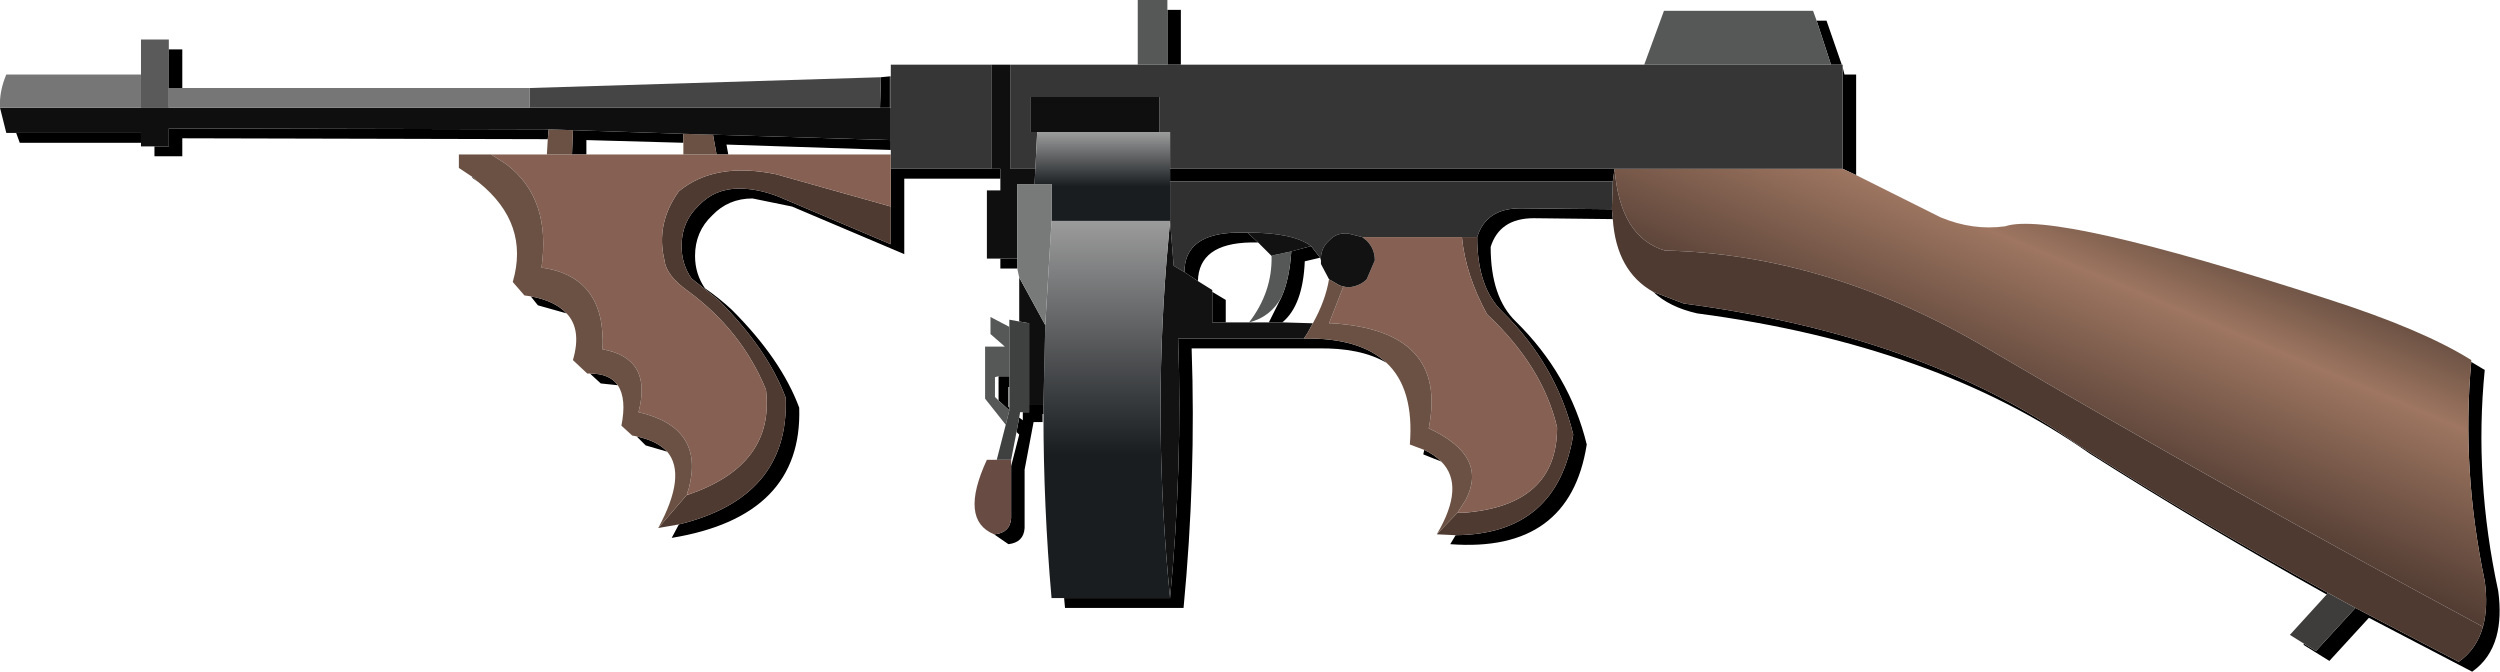 <?xml version="1.0" encoding="UTF-8" standalone="no"?>
<svg xmlns:xlink="http://www.w3.org/1999/xlink" height="37.4px" width="139.2px" xmlns="http://www.w3.org/2000/svg">
  <g transform="matrix(1.0, 0.0, 0.0, 1.0, 5.85, -11.6)">
    <use height="37.4" transform="matrix(1.0, 0.0, 0.0, 1.0, -5.85, 11.6)" width="139.2" xlink:href="#shape0"/>
  </g>
  <defs>
    <g id="shape0" transform="matrix(1.0, 0.0, 0.0, 1.0, 5.85, -11.6)">
      <path d="M132.0 47.0 L-2.0 47.0 -2.0 14.0 132.0 14.0 132.0 47.0" fill="#645a51" fill-opacity="0.0" fill-rule="evenodd" stroke="none"/>
      <path d="M2.0 15.75 L2.0 13.8 3.55 13.8 3.55 14.35 3.55 16.5 3.55 17.6 2.0 17.6 2.0 15.75" fill="#5a5a5a" fill-rule="evenodd" stroke="none"/>
      <path d="M3.55 14.35 L4.3 14.35 4.3 16.5 3.55 16.5 3.55 14.35 M43.2 15.9 L43.7 15.85 43.7 17.6 43.15 17.6 43.2 15.9 M59.15 12.15 L59.9 12.15 59.9 15.2 59.15 15.2 59.15 12.15 M95.3 12.75 L95.85 12.75 96.7 15.2 96.1 15.2 95.3 12.75 M96.75 15.35 L96.85 15.75 97.5 15.75 97.5 21.35 96.75 21.0 96.75 15.35 M131.75 31.75 L132.5 32.2 Q131.9 38.25 133.25 44.5 133.45 45.95 133.15 47.05 132.8 48.3 131.8 49.0 L126.05 46.0 123.85 48.4 122.4 47.5 122.45 47.45 123.1 47.85 125.3 45.45 131.05 48.45 Q132.05 47.75 132.4 46.5 132.7 45.4 132.5 43.95 131.2 37.75 131.75 31.75 M123.7 44.7 Q116.8 40.85 110.5 36.85 101.9 30.8 88.65 29.05 87.1 28.7 86.2 27.85 L87.9 28.5 Q101.15 30.25 109.75 36.3 116.4 40.55 123.75 44.6 L123.7 44.7 M83.95 23.8 L79.55 23.75 Q77.65 23.75 77.15 25.35 77.15 28.15 78.55 29.5 81.55 32.45 82.5 36.35 81.55 42.4 74.9 41.9 L75.2 41.4 Q80.85 41.35 81.75 35.8 80.8 31.9 77.8 28.95 76.4 27.6 76.4 24.8 76.9 23.2 78.8 23.2 L83.9 23.25 83.95 23.8 M74.4 37.3 L73.4 36.9 73.45 36.65 Q74.0 36.9 74.4 37.3 M71.35 31.8 Q69.9 30.95 67.5 31.0 L60.5 31.0 Q60.75 38.15 60.05 45.45 L53.45 45.45 53.4 44.9 59.3 44.9 Q60.0 37.6 59.75 30.45 L66.75 30.45 Q69.85 30.4 71.35 31.8 M52.25 34.65 L52.2 34.65 52.2 35.1 51.7 35.1 51.2 37.75 51.2 41.0 Q51.15 41.8 50.3 41.9 L49.5 41.35 49.55 41.35 Q50.4 41.25 50.45 40.45 L50.45 37.55 50.9 35.8 50.75 35.65 50.9 34.85 51.1 35.0 51.1 34.55 51.45 34.55 51.45 34.1 52.25 34.1 52.25 34.65 M50.8 26.55 L49.85 26.55 49.85 26.0 50.8 26.0 50.8 26.55 M49.85 21.55 L44.5 21.55 44.5 25.75 38.25 23.1 36.05 22.65 Q34.7 22.65 33.8 23.6 32.85 24.5 32.85 25.85 32.85 26.85 33.4 27.65 34.2 28.2 34.9 28.85 37.65 31.6 38.65 34.3 38.85 40.35 31.55 41.55 L31.95 40.8 Q38.1 39.3 37.9 33.75 36.9 31.05 34.15 28.3 L32.65 27.1 Q32.1 26.3 32.1 25.3 32.1 23.95 33.05 23.05 33.95 22.1 35.3 22.1 36.35 22.1 37.5 22.55 L43.75 25.2 43.75 23.1 43.75 21.0 49.35 21.0 49.85 21.0 49.85 21.55 M31.3 36.75 L30.1 36.4 29.6 35.9 Q30.75 36.15 31.3 36.75 M28.55 33.05 L27.6 32.95 27.0 32.4 Q28.1 32.4 28.55 33.05 M25.7 29.05 L24.1 28.6 23.7 28.1 Q25.05 28.35 25.7 29.05 M20.8 21.75 L20.45 21.5 20.45 21.45 20.8 21.75 M24.65 19.35 L4.3 19.3 4.3 20.3 2.75 20.3 2.75 19.75 3.55 19.75 3.55 18.75 24.7 18.8 24.65 19.35 M2.0 19.55 L-4.75 19.55 -4.95 19.0 2.0 19.0 2.0 19.55 M84.05 21.0 L83.95 21.7 59.3 21.7 59.3 21.0 84.05 21.0 M60.1 26.75 Q60.1 24.6 63.05 24.55 L63.6 24.55 64.2 25.1 63.8 25.1 Q60.9 25.15 60.85 27.25 L60.1 26.75 M67.15 25.3 L67.65 25.95 66.8 26.15 Q66.7 28.6 65.55 29.55 L64.8 29.55 65.5 28.15 Q65.95 27.15 66.05 25.6 L67.15 25.3 M61.65 27.85 L62.4 28.3 62.4 29.55 61.65 29.55 61.65 27.85 M43.75 19.4 L43.75 19.95 34.6 19.65 34.7 20.2 34.05 20.2 33.85 19.1 43.75 19.4 M49.75 32.55 L50.35 32.55 50.35 33.15 50.3 33.15 50.3 34.25 50.35 34.3 50.35 34.45 49.75 33.9 49.75 32.55 M32.2 19.55 L26.8 19.4 26.8 20.2 26.0 20.2 26.05 18.85 32.2 19.05 32.2 19.55" fill="#000000" fill-rule="evenodd" stroke="none"/>
      <path d="M57.5 15.2 L57.5 11.6 59.15 11.6 59.15 12.15 59.15 15.2 57.5 15.2 M85.7 15.2 L86.8 12.2 95.1 12.2 95.3 12.75 96.1 15.2 85.7 15.2 M50.15 35.25 L49.0 33.8 49.0 30.9 50.1 30.9 49.3 30.2 49.3 29.25 50.35 29.8 50.35 32.55 49.75 32.55 49.55 32.6 49.55 33.7 49.75 33.9 50.35 34.45 50.15 35.25 M64.95 25.85 L65.1 25.8 66.05 25.6 Q65.95 27.15 65.5 28.15 64.9 29.25 63.7 29.55 65.0 27.85 64.95 25.85" fill="#565858" fill-rule="evenodd" stroke="none"/>
      <path d="M97.5 21.35 L102.2 23.7 Q104.0 24.45 105.8 24.2 108.45 23.3 123.75 28.25 129.05 29.95 131.75 31.65 L131.75 31.75 Q131.2 37.75 132.5 43.95 132.7 45.4 132.4 46.5 118.45 39.0 104.8 31.0 95.9 25.75 86.85 25.55 84.35 24.8 84.05 21.0 L96.75 21.0 97.5 21.35" fill="url(#gradient0)" fill-rule="evenodd" stroke="none"/>
      <path d="M86.2 27.85 Q84.15 26.7 83.95 23.8 L83.9 23.25 83.95 21.7 84.05 21.0 Q84.35 24.8 86.85 25.55 95.9 25.75 104.8 31.0 118.45 39.0 132.4 46.5 132.05 47.75 131.05 48.45 L125.3 45.45 123.75 44.6 Q116.4 40.55 109.75 36.3 101.15 30.25 87.9 28.5 L86.2 27.85 M75.2 41.4 L74.15 41.35 75.3 40.15 75.65 40.15 Q80.85 39.75 80.85 35.4 80.05 32.0 76.95 29.1 75.75 26.9 75.55 24.8 L76.4 24.8 Q76.4 27.6 77.8 28.95 80.8 31.9 81.75 35.8 80.85 41.35 75.2 41.4 M31.95 40.8 L30.8 41.0 32.4 39.15 32.45 39.15 Q37.3 37.5 36.8 33.3 35.45 30.0 32.45 27.8 31.25 26.95 31.15 26.1 30.65 24.05 31.95 22.25 33.95 20.6 37.35 21.3 L43.75 23.1 43.75 25.2 37.5 22.55 Q36.35 22.1 35.3 22.1 33.95 22.1 33.05 23.05 32.1 23.95 32.1 25.3 32.1 26.3 32.65 27.1 L34.15 28.3 Q36.9 31.05 37.9 33.75 38.1 39.3 31.95 40.8" fill="#4f3a31" fill-rule="evenodd" stroke="none"/>
      <path d="M122.45 47.45 L121.65 46.95 123.7 44.7 123.75 44.6 125.3 45.45 123.1 47.85 122.45 47.45" fill="#3e3d3c" fill-rule="evenodd" stroke="none"/>
      <path d="M43.75 15.85 L43.75 15.2 49.35 15.2 49.35 21.0 43.75 21.0 43.75 20.2 43.75 19.95 43.75 19.4 43.75 17.6 43.75 15.85 M50.4 15.2 L57.5 15.2 59.15 15.2 59.9 15.2 85.7 15.2 96.1 15.2 96.7 15.2 96.75 15.2 96.75 15.35 96.75 21.0 84.05 21.0 59.3 21.0 59.3 18.95 58.7 18.95 58.7 17.0 51.55 17.0 51.55 18.95 51.9 18.95 51.8 21.0 50.4 21.0 50.4 15.2" fill="#363636" fill-rule="evenodd" stroke="none"/>
      <path d="M83.95 21.7 L83.9 23.25 78.8 23.2 Q76.9 23.2 76.4 24.8 L75.55 24.8 70.0 24.8 69.2 24.6 Q68.55 24.55 68.15 25.0 67.75 25.35 67.7 25.9 L67.7 26.1 67.65 25.95 67.15 25.3 Q66.15 24.55 63.6 24.55 L63.05 24.55 Q60.1 24.6 60.1 26.75 L59.5 26.4 59.3 23.9 59.3 21.7 83.95 21.7" fill="#303030" fill-rule="evenodd" stroke="none"/>
      <path d="M21.5 20.2 L24.6 20.2 26.0 20.2 26.8 20.2 32.2 20.2 34.05 20.2 34.7 20.2 43.75 20.2 43.75 21.0 43.75 23.1 37.35 21.3 Q33.95 20.6 31.95 22.25 30.65 24.05 31.15 26.1 31.25 26.95 32.45 27.8 35.45 30.0 36.8 33.3 37.3 37.5 32.45 39.15 L32.4 39.1 32.5 38.8 Q33.4 35.4 29.7 34.55 30.5 31.55 27.7 31.05 27.9 27.0 24.3 26.5 24.85 22.65 22.35 20.75 L21.5 20.2 M70.0 24.8 L75.55 24.8 Q75.75 26.9 76.95 29.1 80.05 32.0 80.85 35.4 80.85 39.75 75.65 40.15 L75.3 40.15 75.75 39.45 Q77.05 37.0 73.7 35.45 74.8 30.0 68.3 29.6 L68.15 29.6 68.95 27.55 69.2 27.6 Q69.85 27.55 70.25 27.15 L70.7 26.1 Q70.7 25.45 70.25 25.0 L70.0 24.8" fill="#866153" fill-rule="evenodd" stroke="none"/>
      <path d="M67.7 26.1 L67.7 25.9 Q67.75 25.35 68.15 25.0 68.55 24.55 69.2 24.6 L70.0 24.8 70.25 25.0 Q70.7 25.45 70.7 26.1 L70.25 27.15 Q69.85 27.55 69.2 27.6 L68.95 27.55 68.75 27.5 68.15 27.15 67.7 26.3 67.7 26.25 67.7 26.1 M59.3 44.9 Q58.35 35.45 59.1 26.15 L59.3 23.9 59.5 26.4 60.1 26.75 60.85 27.25 61.65 27.75 61.65 27.85 61.65 29.55 62.4 29.55 63.7 29.55 64.8 29.55 65.55 29.55 67.25 29.6 66.95 30.15 66.75 30.45 59.75 30.45 Q60.0 37.6 59.3 44.9 M64.2 25.1 L63.6 24.55 Q66.15 24.55 67.15 25.3 L66.05 25.6 65.1 25.8 64.95 25.85 64.2 25.1" fill="#121212" fill-rule="evenodd" stroke="none"/>
      <path d="M59.3 21.0 L59.3 21.7 59.3 23.9 52.7 23.9 52.7 21.85 51.75 21.85 51.8 21.0 51.9 18.95 58.7 18.95 59.3 18.95 59.3 21.0" fill="url(#gradient1)" fill-rule="evenodd" stroke="none"/>
      <path d="M53.4 44.9 L52.7 44.9 Q52.25 39.8 52.25 34.65 L52.25 34.1 52.35 29.7 52.7 23.9 59.3 23.9 59.1 26.15 Q58.35 35.45 59.3 44.9 L53.4 44.9" fill="url(#gradient2)" fill-rule="evenodd" stroke="none"/>
      <path d="M74.15 41.35 Q75.75 38.65 74.4 37.3 74.0 36.9 73.45 36.65 L72.65 36.35 Q72.9 33.25 71.35 31.8 69.85 30.4 66.75 30.45 L66.95 30.15 67.25 29.6 Q67.95 28.35 68.15 27.15 L68.75 27.5 68.95 27.55 68.15 29.6 68.3 29.6 Q74.8 30.0 73.7 35.45 77.05 37.0 75.75 39.45 L75.3 40.15 74.15 41.35 M30.8 41.0 Q32.4 38.05 31.3 36.75 30.75 36.15 29.6 35.9 L29.35 35.85 28.75 35.3 Q29.05 33.8 28.55 33.05 28.1 32.4 27.0 32.4 L26.85 32.4 26.05 31.65 Q26.55 29.95 25.7 29.05 25.05 28.35 23.7 28.1 L23.35 28.05 22.7 27.3 Q23.65 24.05 20.8 21.75 L20.45 21.45 19.7 20.95 19.7 20.2 21.5 20.2 22.35 20.75 Q24.85 22.65 24.3 26.5 27.9 27.0 27.7 31.05 30.5 31.55 29.7 34.55 33.4 35.4 32.5 38.8 L32.4 39.1 32.4 39.15 30.8 41.0 M24.6 20.2 L24.65 19.35 24.7 18.8 26.05 18.85 26.0 20.2 24.6 20.2 M33.85 19.1 L34.05 20.2 32.2 20.2 32.2 19.55 32.2 19.05 33.85 19.1" fill="#6b5143" fill-rule="evenodd" stroke="none"/>
      <path d="M49.35 15.2 L50.4 15.2 50.4 21.0 51.8 21.0 51.75 21.85 50.8 21.85 50.8 26.0 49.85 26.0 49.1 26.0 49.1 22.2 49.85 22.2 49.85 21.55 49.85 21.0 49.35 21.0 49.35 15.2 M50.9 29.5 L50.9 27.05 52.35 29.7 52.25 34.1 51.45 34.1 51.45 29.6 50.9 29.5 M2.75 19.75 L2.0 19.75 2.0 19.55 2.0 19.0 -4.95 19.0 -5.5 19.0 -5.85 17.6 2.0 17.6 3.55 17.6 23.65 17.6 43.15 17.6 43.7 17.6 43.75 17.6 43.75 19.4 33.85 19.1 32.2 19.05 26.05 18.85 24.7 18.8 3.55 18.75 3.55 19.75 2.75 19.75 M58.7 18.95 L51.9 18.95 51.55 18.95 51.55 17.0 58.7 17.0 58.7 18.95" fill="#0f0f0f" fill-rule="evenodd" stroke="none"/>
      <path d="M50.9 27.05 L50.8 26.6 50.8 26.55 50.8 26.0 50.8 21.85 51.75 21.85 52.7 21.85 52.7 23.9 52.35 29.7 50.9 27.05" fill="#787a7a" fill-rule="evenodd" stroke="none"/>
      <path d="M23.65 16.5 L43.2 15.9 43.15 17.6 23.65 17.6 23.65 16.5 M43.7 15.85 L43.75 15.85 43.75 17.6 43.7 17.6 43.7 15.85" fill="#454545" fill-rule="evenodd" stroke="none"/>
      <path d="M49.65 37.2 L50.15 35.25 50.35 34.45 50.35 34.3 50.35 33.15 50.35 32.55 50.35 29.8 50.35 29.4 50.9 29.5 51.45 29.6 51.45 34.1 51.45 34.55 51.1 34.55 50.95 34.55 50.9 34.85 50.75 35.65 50.45 37.2 49.65 37.2" fill="#3f4141" fill-rule="evenodd" stroke="none"/>
      <path d="M49.5 41.35 Q47.55 40.55 49.1 37.2 L49.65 37.2 50.45 37.2 50.45 37.55 50.45 40.45 Q50.4 41.25 49.55 41.35 L49.5 41.35" fill="#684b42" fill-rule="evenodd" stroke="none"/>
      <path d="M4.3 16.5 L23.65 16.5 23.65 17.6 3.55 17.6 3.55 16.5 4.3 16.5 M-5.85 17.6 Q-5.9 16.7 -5.5 15.75 L2.0 15.75 2.0 17.6 -5.85 17.6" fill="#767676" fill-rule="evenodd" stroke="none"/>
      <path d="M32.4 39.15 L32.4 39.1 32.45 39.15 32.4 39.15" fill="#9e7661" fill-rule="evenodd" stroke="none"/>
    </g>
    <linearGradient gradientTransform="matrix(-0.003, 0.008, -0.031, -0.013, 109.95, 29.65)" gradientUnits="userSpaceOnUse" id="gradient0" spreadMethod="pad" x1="-819.2" x2="819.2">
      <stop offset="0.0" stop-color="#6b5143"/>
      <stop offset="0.294" stop-color="#9e7661"/>
      <stop offset="1.0" stop-color="#4f3a31"/>
    </linearGradient>
    <linearGradient gradientTransform="matrix(0.0, 0.003, -0.005, 0.0, 55.5, 21.4)" gradientUnits="userSpaceOnUse" id="gradient1" spreadMethod="pad" x1="-819.2" x2="819.2">
      <stop offset="0.0" stop-color="#9d9d9d"/>
      <stop offset="0.62" stop-color="#191d20"/>
    </linearGradient>
    <linearGradient gradientTransform="matrix(0.0, 0.013, -0.004, 0.0, 55.8, 34.35)" gradientUnits="userSpaceOnUse" id="gradient2" spreadMethod="pad" x1="-819.2" x2="819.2">
      <stop offset="0.0" stop-color="#9d9d9d"/>
      <stop offset="0.62" stop-color="#191d20"/>
    </linearGradient>
  </defs>
</svg>
